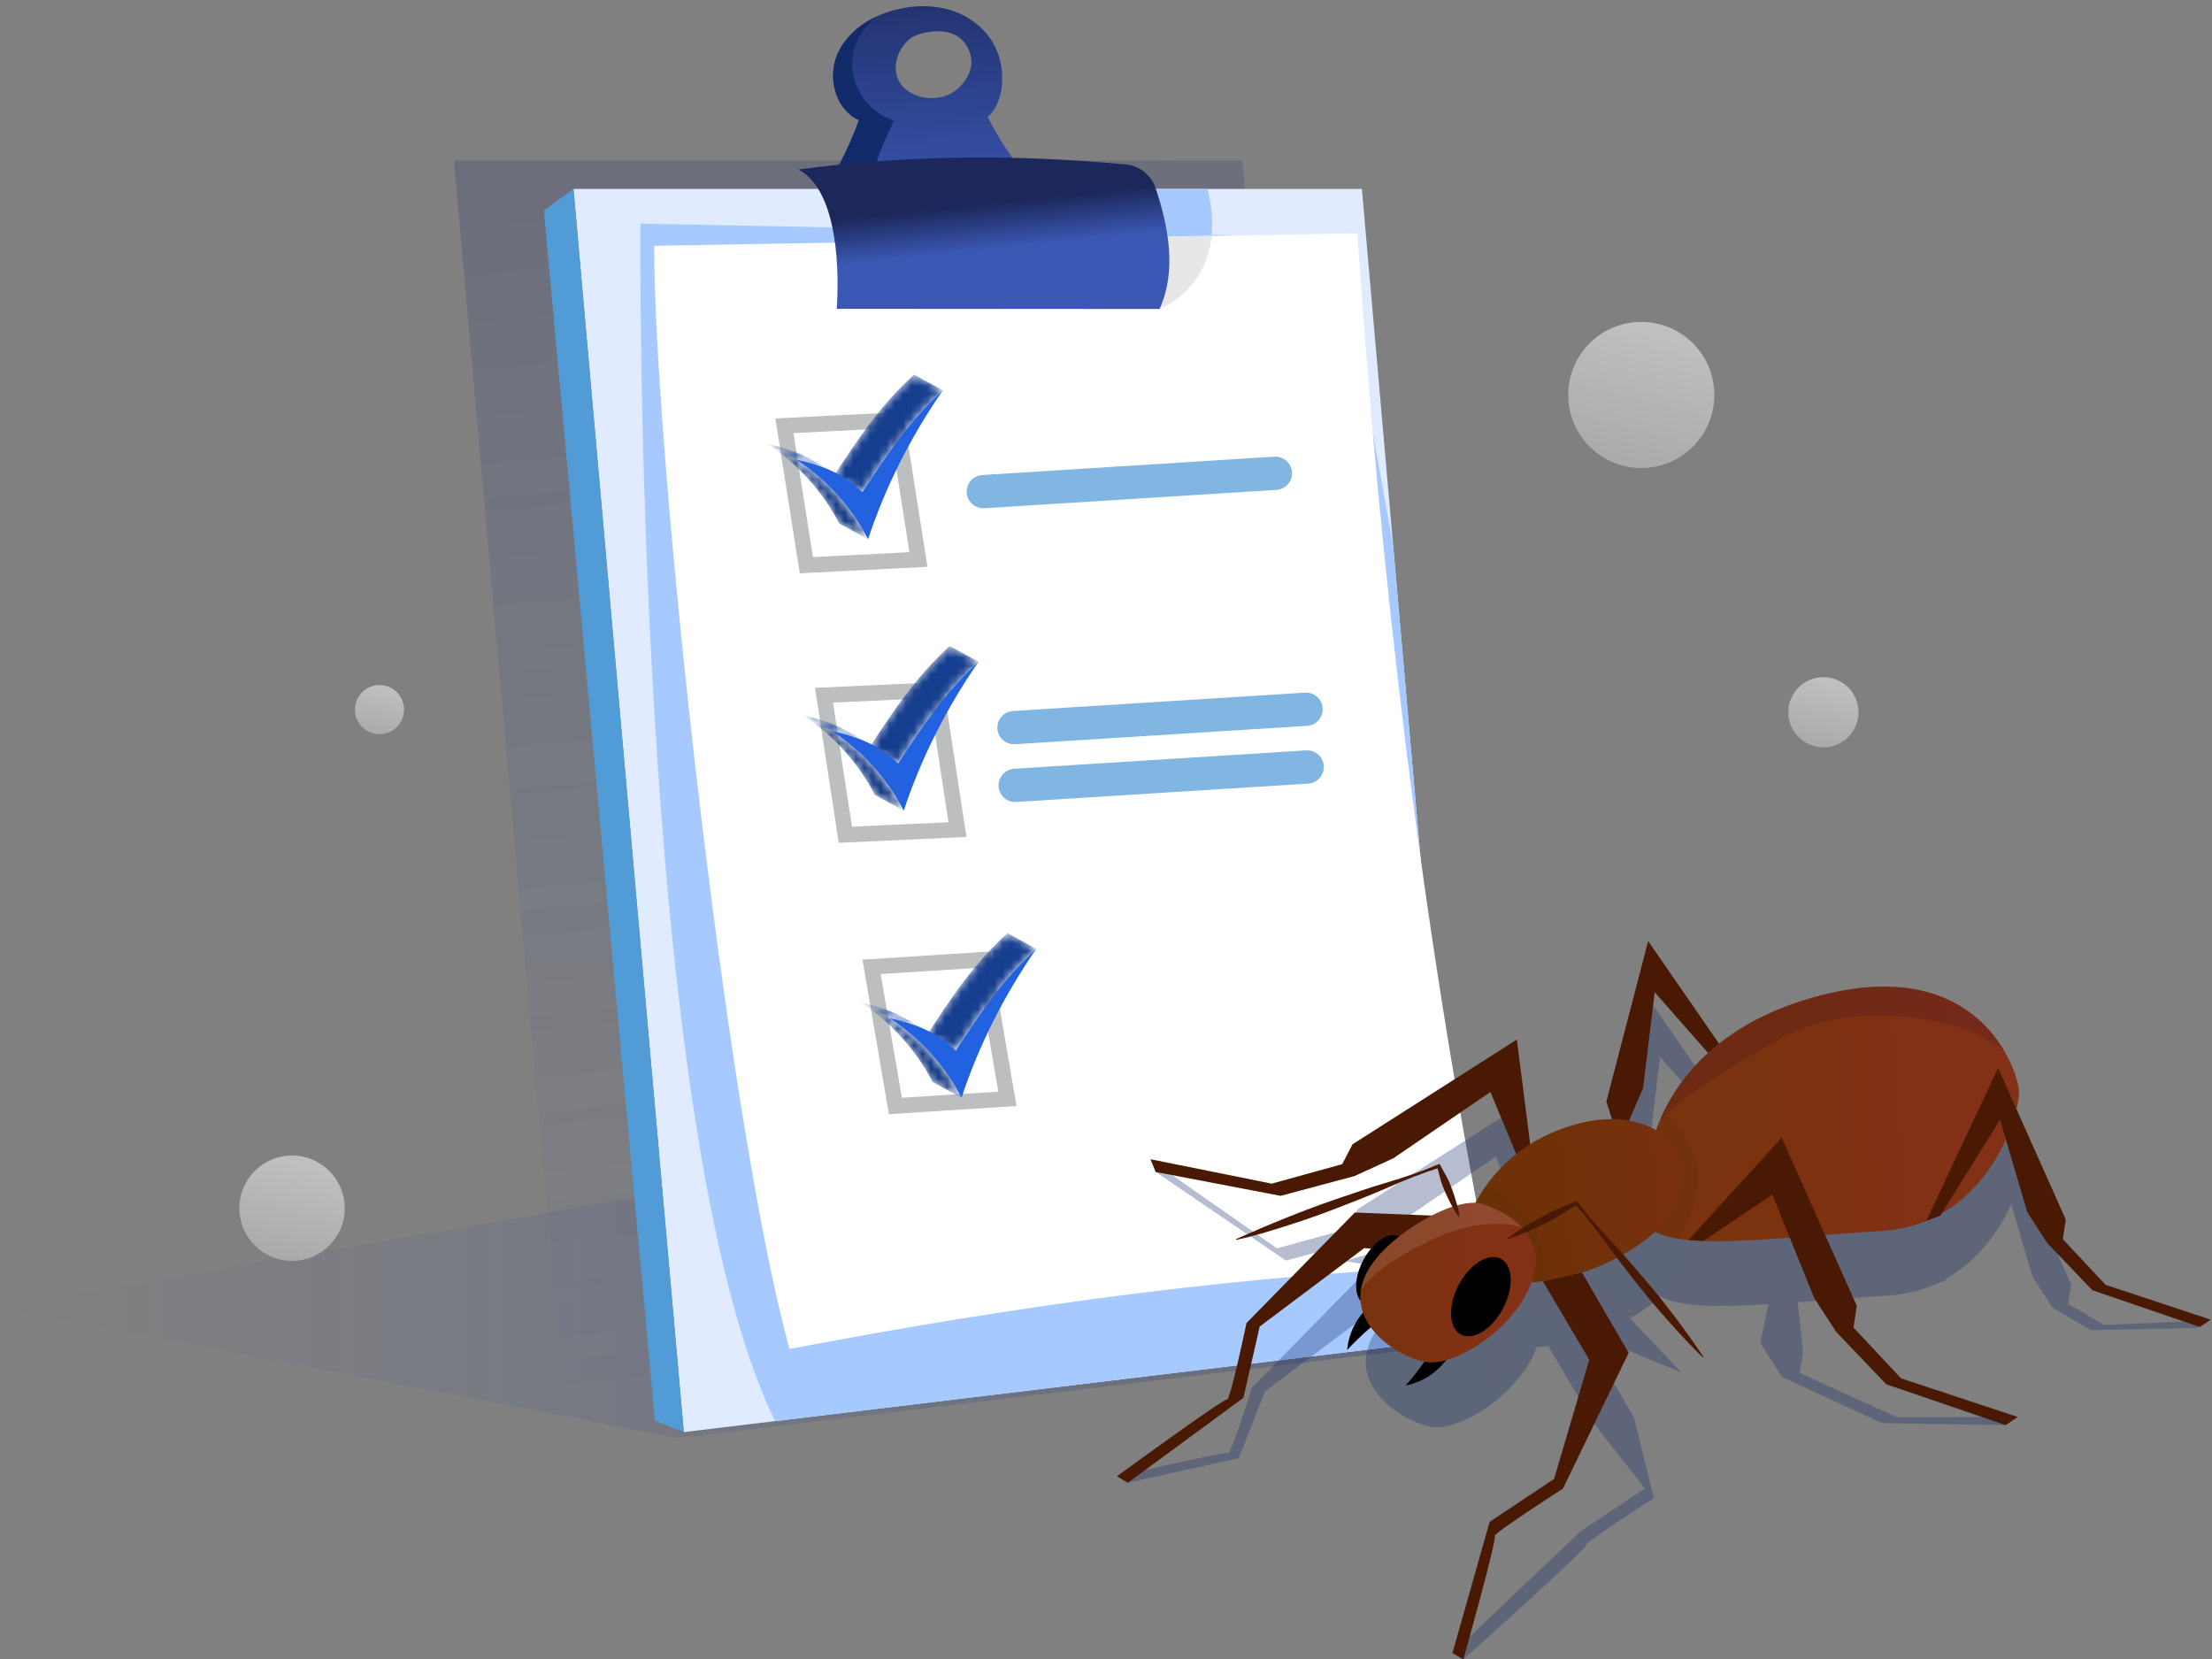 <?xml version="1.0" encoding="UTF-8"?>
<svg width="268px" height="201px" viewBox="0 0 268 201" version="1.1" xmlns="http://www.w3.org/2000/svg" xmlns:xlink="http://www.w3.org/1999/xlink">
    <rect x="0" y="0" width="268" height="201" fill="#808080" stroke="none"/>
    <!-- Generator: sketchtool 61.2 (101010) - https://sketch.com -->
    <title>976E9527-2A82-4362-A413-6B50034E9F53</title>
    <desc>Created with sketchtool.</desc>
    <defs>
        <linearGradient x1="99.808%" y1="50.001%" x2="0%" y2="50%" id="linearGradient-1">
            <stop stop-color="#233169" offset="0.099%"></stop>
            <stop stop-color="#3A57B3" stop-opacity="0" offset="100%"></stop>
        </linearGradient>
        <linearGradient x1="29.358%" y1="1.186%" x2="36.363%" y2="103.936%" id="linearGradient-2">
            <stop stop-color="#233169" stop-opacity="0.7" offset="0%"></stop>
            <stop stop-color="#3A57B3" stop-opacity="0" offset="100%"></stop>
        </linearGradient>
        <linearGradient x1="51.487%" y1="105.34%" x2="44.418%" y2="-33.854%" id="linearGradient-3">
            <stop stop-color="#3A57B3" offset="0%"></stop>
            <stop stop-color="#1C285C" offset="99.64%"></stop>
        </linearGradient>
        <linearGradient x1="51.487%" y1="60.955%" x2="44.418%" y2="33.4%" id="linearGradient-4">
            <stop stop-color="#3A57B3" offset="0%"></stop>
            <stop stop-color="#1C285C" offset="99.64%"></stop>
        </linearGradient>
        <path d="M3.53,14.352 L0.035,12.451 C2.984,7.951 5.641,3.879 9.795,0.112 L13.29,2.013 C9.137,5.781 6.479,9.852 3.53,14.352 Z" id="path-5"></path>
        <path d="M5.19,1.89 L8.685,3.791 C7.101,2.93 5.373,2.395 3.565,2.008 L0.07,0.106 C1.877,0.494 3.606,1.029 5.19,1.89 Z" id="path-7"></path>
        <path d="M12.289,11.663 L8.794,9.761 C6.867,6.013 3.821,2.549 0.07,0.107 L3.565,2.008 C7.317,4.45 10.363,7.914 12.289,11.663 Z" id="path-9"></path>
        <path d="M3.574,14.386 L0.079,12.485 C3.028,7.985 5.685,3.913 9.839,0.145 L13.334,2.047 C9.181,5.815 6.523,9.887 3.574,14.386 Z" id="path-11"></path>
        <path d="M5.234,1.924 L8.729,3.826 C7.145,2.964 5.417,2.429 3.609,2.042 L0.114,0.141 C1.921,0.527 3.65,1.062 5.234,1.924 Z" id="path-13"></path>
        <path d="M12.334,11.696 L8.838,9.795 C6.912,6.047 3.865,2.583 0.114,0.141 L3.609,2.042 C7.361,4.484 10.407,7.948 12.334,11.696 Z" id="path-15"></path>
        <path d="M3.809,14.538 L0.314,12.637 C3.262,8.137 5.92,4.065 10.073,0.297 L13.569,2.199 C9.416,5.967 6.758,10.039 3.809,14.538 Z" id="path-17"></path>
        <path d="M5.133,2.076 L8.628,3.978 C7.044,3.116 5.316,2.581 3.508,2.194 L0.013,0.293 C1.82,0.68 3.549,1.214 5.133,2.076 Z" id="path-19"></path>
        <path d="M12.232,11.848 L8.737,9.947 C6.811,6.198 3.764,2.734 0.013,0.293 L3.508,2.194 C7.26,4.636 10.306,8.1 12.232,11.848 Z" id="path-21"></path>
        <linearGradient x1="-0.129%" y1="47.025%" x2="101.513%" y2="52.681%" id="linearGradient-23">
            <stop stop-color="#7F2A2A" offset="15.67%"></stop>
            <stop stop-color="#4C3101" offset="61.22%"></stop>
        </linearGradient>
        <linearGradient x1="-77.91%" y1="27.028%" x2="61.073%" y2="52.157%" id="linearGradient-24">
            <stop stop-color="#7F2A2A" offset="15.67%"></stop>
            <stop stop-color="#4C3101" offset="61.22%"></stop>
        </linearGradient>
        <linearGradient x1="-0.688%" y1="46.564%" x2="100.452%" y2="52.945%" id="linearGradient-25">
            <stop stop-color="#7F2A2A" offset="15.67%"></stop>
            <stop stop-color="#4C3101" offset="61.22%"></stop>
        </linearGradient>
        <linearGradient x1="-102.092%" y1="34.408%" x2="81.542%" y2="53.198%" id="linearGradient-26">
            <stop stop-color="#7F2A2A" offset="15.67%"></stop>
            <stop stop-color="#4C3101" offset="61.22%"></stop>
        </linearGradient>
        <linearGradient x1="-0.822%" y1="46.357%" x2="100.417%" y2="53.986%" id="linearGradient-27">
            <stop stop-color="#7F2A2A" offset="15.67%"></stop>
            <stop stop-color="#4C3101" offset="61.22%"></stop>
        </linearGradient>
        <linearGradient x1="72.978%" y1="-39.252%" x2="1.174%" y2="239.61%" id="linearGradient-28">
            <stop stop-color="#FFFFFF" stop-opacity="0.7" offset="18.18%"></stop>
            <stop stop-color="#FFFFFF" stop-opacity="0.1" offset="99.73%"></stop>
        </linearGradient>
        <linearGradient x1="72.979%" y1="-39.246%" x2="1.178%" y2="239.608%" id="linearGradient-29">
            <stop stop-color="#FFFFFF" stop-opacity="0.7" offset="18.18%"></stop>
            <stop stop-color="#FFFFFF" stop-opacity="0.1" offset="99.73%"></stop>
        </linearGradient>
        <linearGradient x1="72.978%" y1="-39.243%" x2="1.179%" y2="239.607%" id="linearGradient-30">
            <stop stop-color="#FFFFFF" stop-opacity="0.7" offset="18.18%"></stop>
            <stop stop-color="#FFFFFF" stop-opacity="0.1" offset="99.73%"></stop>
        </linearGradient>
        <linearGradient x1="72.98%" y1="-39.247%" x2="1.179%" y2="239.611%" id="linearGradient-31">
            <stop stop-color="#FFFFFF" stop-opacity="0.7" offset="18.18%"></stop>
            <stop stop-color="#FFFFFF" stop-opacity="0.1" offset="99.73%"></stop>
        </linearGradient>
    </defs>
    <g id="Page-1" stroke="none" stroke-width="1" fill="none" fill-rule="evenodd">
        <g id="Plagas_Hormigas_Desktop-1366x768_9" transform="translate(-234, -730)">
            <g id="Desk-1" transform="translate(133, 730)">
                <g id="Hormigas" transform="translate(101, 0)">
                    <g id="Group-3" transform="translate(0, 0.749)">
                        <polygon id="Path" fill="url(#linearGradient-1)" fill-rule="nonzero" opacity="0.3" points="156.74 130.531 0 157.634 82.106 173.486 176.467 162.109 170.736 133.531"></polygon>
                        <polygon id="Path" fill="url(#linearGradient-2)" fill-rule="nonzero" opacity="0.3" points="54.997 18.698 150.518 18.698 162.725 157.937 68.364 169.314"></polygon>
                        <path d="M124.334,20.502 C122.5,18.342 120.93,15.958 119.672,13.419 C121.571,11.746 121.765,8.423 121.01,6.007 C120.254,3.591 118.247,1.668 115.892,0.738 C113.538,-0.192 110.879,-0.19 108.43,0.448 C105.457,1.222 102.6,3.079 101.418,5.914 C100.235,8.749 101.261,12.554 104.068,13.802 C102.69,17.564 100.835,21.28 98.248,24.339 C105.653,24.402 113.061,24.464 120.463,24.25 C121.671,24.215 122.949,24.151 123.95,23.476 C124.952,22.802 125.116,21.422 124.334,20.502 Z M115.649,10.3 C114.292,11.247 112.481,11.39 110.954,10.782 C110.064,10.426 109.236,9.798 108.822,8.902 C108.439,8.072 108.449,7.084 108.715,6.205 C108.995,5.282 109.579,4.48 110.316,3.898 C111.326,3.1 116.424,1.744 117.591,5.903 C118.05,7.54 117.005,9.351 115.649,10.3 Z" id="Shape" fill="url(#linearGradient-3)" fill-rule="nonzero"></path>
                        <path d="M104.408,24.384 C105.399,20.767 106.674,17.221 108.31,13.854 C105.446,12.982 103.302,10.141 103.248,7.148 C103.207,4.84 104.414,2.582 106.265,1.221 C104.144,2.202 102.308,3.781 101.418,5.914 C100.235,8.749 101.261,12.554 104.068,13.802 C102.691,17.564 100.835,21.28 98.248,24.339 C100.301,24.356 102.355,24.372 104.408,24.384 Z" id="Path" fill="#122B6B" fill-rule="nonzero"></path>
                        <polygon id="Path" fill="#E0EBFF" fill-rule="nonzero" points="69.481 22.144 165.002 22.144 177.209 161.383 82.848 172.76"></polygon>
                        <path d="M140.484,36.688 C140.484,36.688 149.104,33.494 146.31,22.143 L134.363,22.143 L140.484,36.688 Z" id="Path" fill="#A6CAFF" fill-rule="nonzero"></path>
                        <polygon id="Path" fill="#519BD6" fill-rule="nonzero" points="69.481 22.144 65.895 24.757 79.343 171.374 82.848 172.76"></polygon>
                        <path d="M177.209,161.383 L168.794,65.399 L162.068,28.012 L77.593,26.345 C77.593,26.345 76.678,136.303 93.905,171.427 L177.209,161.383 Z" id="Path" fill="#A6CAFF" fill-rule="nonzero"></path>
                        <path d="M79.257,29.037 C107.654,28.527 136.052,28.018 164.449,27.509 C167.29,69.466 172.214,111.278 180.357,152.536 C152.007,153.403 123.515,157.364 95.656,162.691 C87.879,134.445 79.257,54.09 79.257,29.037 Z" id="Path" fill="#FFFFFF" fill-rule="nonzero"></path>
                        <path d="M136.83,28.004 L140.484,36.688 C140.484,36.688 146.112,34.607 146.805,27.825 C143.479,27.885 140.154,27.944 136.83,28.004 Z" id="Path" fill="#E6E7E8" fill-rule="nonzero"></path>
                        <path d="M101.386,36.661 L140.484,36.688 C142.543,32.23 141.645,26.874 140.004,22.034 C139.466,20.45 138.061,19.326 136.396,19.172 C123.698,18 110.701,17.916 96.73,19.787 C101.084,22.079 101.772,30.384 101.386,36.661 Z" id="Path" fill="url(#linearGradient-4)" fill-rule="nonzero"></path>
                        <path d="M112.371,67.928 L96.899,68.712 L93.941,49.95 L109.413,49.166 L112.371,67.928 Z M98.494,66.747 L110.186,66.154 L107.818,51.131 L96.126,51.724 L98.494,66.747 Z" id="Shape" fill="#BCBEC0" fill-rule="nonzero"></path>
                        <path d="M117.094,100.653 L101.618,101.366 L98.746,82.591 L114.222,81.878 L117.094,100.653 Z M103.222,99.408 L114.917,98.87 L112.618,83.836 L100.923,84.375 L103.222,99.408 Z" id="Shape" fill="#BCBEC0" fill-rule="nonzero"></path>
                        <path d="M107.698,134.241 L104.495,115.519 L119.956,114.533 L123.159,133.254 L107.698,134.241 Z M106.703,117.264 L109.268,132.254 L120.951,131.509 L118.387,116.518 L106.703,117.264 Z" id="Shape" fill="#BCBEC0" fill-rule="nonzero"></path>
                        <g id="Group" transform="translate(97.209, 77.408)">
                            <g id="Clipped" transform="translate(8.062, 0)">
                                <mask id="mask-6" fill="white">
                                    <use xlink:href="#path-5"></use>
                                </mask>
                                <g id="SVGID_36_"></g>
                                <g id="Group" mask="url(#mask-6)" fill="#163E8F" fill-rule="nonzero">
                                    <path d="M6.737,3.216 L10.233,5.117 C8.885,6.643 7.69,8.22 6.543,9.855 C5.525,11.307 4.545,12.804 3.53,14.352 L0.035,12.451 C1.049,10.903 2.029,9.406 3.048,7.954 C4.194,6.319 5.389,4.742 6.737,3.216 Z M9.795,0.112 L13.29,2.013 C12.175,3.025 11.167,4.059 10.233,5.117 L6.737,3.215 C7.672,2.157 8.679,1.123 9.795,0.112 Z" id="Combined-Shape"></path>
                                </g>
                            </g>
                            <g id="Clipped" transform="translate(0, 8.398)">
                                <mask id="mask-8" fill="white">
                                    <use xlink:href="#path-7"></use>
                                </mask>
                                <g id="SVGID_38_"></g>
                                <g id="Group" mask="url(#mask-8)" fill-rule="nonzero">
                                    <path d="M3.565,2.008 L0.07,0.107 L0.653,0.238 L0.653,0.238 L1.229,0.38 C2.429,0.691 3.585,1.087 4.679,1.626 L8.174,3.527 C7.081,2.989 5.924,2.593 4.725,2.282 C4.342,2.182 3.956,2.092 3.565,2.008 Z" id="Combined-Shape" fill="#1A49A8"></path>
                                    <path d="M8.174,3.527 L4.679,1.626 C4.851,1.71 5.021,1.799 5.19,1.89 L8.685,3.791 C8.517,3.7 8.346,3.612 8.174,3.527" id="Path" fill="#18459E"></path>
                                </g>
                            </g>
                            <path d="M11.593,14.352 C14.541,9.852 17.199,5.781 21.352,2.013 C17.412,7.703 14.352,13.798 12.29,20.061 C10.363,16.312 7.317,12.849 3.565,10.407 C6.556,11.047 9.33,12.091 11.593,14.352 Z" id="Path" fill="#2261DF" fill-rule="nonzero"></path>
                            <g id="Clipped" transform="translate(0, 8.398)">
                                <mask id="mask-10" fill="white">
                                    <use xlink:href="#path-9"></use>
                                </mask>
                                <g id="SVGID_40_"></g>
                                <path d="M12.289,11.663 L8.794,9.761 C6.867,6.013 3.821,2.549 0.07,0.107 L3.565,2.008 C7.317,4.45 10.363,7.914 12.289,11.663" id="Path" fill="#143A85" fill-rule="nonzero" mask="url(#mask-10)"></path>
                            </g>
                        </g>
                        <g id="Group" transform="translate(92.842, 44.489)">
                            <g id="Clipped" transform="translate(8.062, 0)">
                                <mask id="mask-12" fill="white">
                                    <use xlink:href="#path-11"></use>
                                </mask>
                                <g id="SVGID_42_"></g>
                                <g id="Group" mask="url(#mask-12)" fill="#163E8F" fill-rule="nonzero">
                                    <path d="M9.839,0.145 L13.334,2.047 C12.405,2.89 11.55,3.749 10.75,4.624 L10.277,5.151 C8.929,6.677 7.734,8.254 6.587,9.889 C5.569,11.341 4.589,12.838 3.574,14.386 L0.079,12.485 C1.093,10.937 2.073,9.439 3.092,7.987 C4.238,6.353 5.433,4.775 6.781,3.249 L6.782,3.248 L7.255,2.723 C8.054,1.847 8.909,0.989 9.839,0.145 Z" id="Combined-Shape"></path>
                                </g>
                            </g>
                            <g id="Clipped" transform="translate(0, 8.398)">
                                <mask id="mask-14" fill="white">
                                    <use xlink:href="#path-13"></use>
                                </mask>
                                <g id="SVGID_44_"></g>
                                <g id="Group" mask="url(#mask-14)" fill-rule="nonzero">
                                    <path d="M3.609,2.042 L0.114,0.141 L0.697,0.271 L0.697,0.271 L1.273,0.414 C2.473,0.725 3.629,1.122 4.723,1.659 L8.218,3.561 C7.125,3.023 5.968,2.626 4.769,2.315 C4.386,2.216 4,2.126 3.609,2.042 Z" id="Combined-Shape" fill="#1A49A8"></path>
                                    <path d="M8.218,3.561 L4.723,1.659 C4.895,1.744 5.065,1.832 5.234,1.924 L8.729,3.826 C8.561,3.734 8.39,3.646 8.218,3.561" id="Path" fill="#18459E"></path>
                                </g>
                            </g>
                            <path d="M11.637,14.386 C14.585,9.886 17.243,5.814 21.396,2.047 C17.456,7.736 14.396,13.831 12.334,20.095 C10.407,16.346 7.361,12.882 3.609,10.44 C6.6,11.08 9.374,12.125 11.637,14.386 Z" id="Path" fill="#2261DF" fill-rule="nonzero"></path>
                            <g id="Clipped" transform="translate(0, 8.398)">
                                <mask id="mask-16" fill="white">
                                    <use xlink:href="#path-15"></use>
                                </mask>
                                <g id="SVGID_46_"></g>
                                <path d="M12.334,11.696 L8.838,9.795 C6.912,6.047 3.865,2.583 0.114,0.141 L3.609,2.042 C7.361,4.484 10.407,7.948 12.334,11.696" id="Path" fill="#143A85" fill-rule="nonzero" mask="url(#mask-16)"></path>
                            </g>
                        </g>
                        <g id="Group" transform="translate(104.263, 112.008)">
                            <g id="Clipped" transform="translate(7.726, 0)">
                                <mask id="mask-18" fill="white">
                                    <use xlink:href="#path-17"></use>
                                </mask>
                                <g id="SVGID_48_"></g>
                                <g id="Group" mask="url(#mask-18)" fill="#163E8F" fill-rule="nonzero">
                                    <path d="M6.822,10.041 C5.804,11.493 4.824,12.99 3.809,14.538 L0.314,12.637 C1.328,11.089 2.308,9.591 3.327,8.139 C4.473,6.505 5.668,4.928 7.016,3.401 C7.95,2.343 8.958,1.309 10.073,0.297 L13.569,2.199 C12.453,3.211 11.446,4.245 10.512,5.303 C9.164,6.829 7.969,8.406 6.822,10.041 Z" id="Combined-Shape"></path>
                                </g>
                            </g>
                            <g id="Clipped" transform="translate(0, 8.398)">
                                <mask id="mask-20" fill="white">
                                    <use xlink:href="#path-19"></use>
                                </mask>
                                <g id="SVGID_50_"></g>
                                <g id="Group" mask="url(#mask-20)" fill-rule="nonzero">
                                    <path d="M3.508,2.194 L0.013,0.293 L0.596,0.423 L0.596,0.423 L1.172,0.566 C2.372,0.877 3.528,1.273 4.622,1.812 L8.117,3.713 C7.024,3.175 5.867,2.778 4.668,2.467 C4.285,2.368 3.899,2.278 3.508,2.194 Z" id="Combined-Shape" fill="#1A49A8"></path>
                                    <path d="M8.117,3.713 L4.622,1.812 C4.794,1.896 4.964,1.984 5.133,2.076 L8.628,3.978 C8.459,3.886 8.289,3.798 8.117,3.713" id="Path" fill="#18459E"></path>
                                </g>
                            </g>
                            <path d="M11.535,14.538 C14.484,10.038 17.142,5.966 21.295,2.199 C17.354,7.888 14.295,13.984 12.232,20.246 C10.306,16.498 7.26,13.034 3.508,10.592 C6.499,11.232 9.273,12.277 11.535,14.538 Z" id="Path" fill="#2261DF" fill-rule="nonzero"></path>
                            <g id="Clipped" transform="translate(0, 8.398)">
                                <mask id="mask-22" fill="white">
                                    <use xlink:href="#path-21"></use>
                                </mask>
                                <g id="SVGID_52_"></g>
                                <path d="M12.232,11.848 L8.737,9.947 C6.811,6.198 3.764,2.734 0.013,0.293 L3.508,2.194 C7.26,4.636 10.306,8.1 12.232,11.848" id="Path" fill="#143A85" fill-rule="nonzero" mask="url(#mask-22)"></path>
                            </g>
                        </g>
                        <g id="Group" transform="translate(201, 157) scale(-1, 1) translate(-201, -157) translate(134, 113)" fill-rule="nonzero">
                            <g opacity="0.31" transform="translate(0.32, 8)" fill="#122B6B" id="Path">
                                <polygon points="81.225 27.969 83.249 12.041 103.164 24.732 104.413 27.14 112.956 29.5 128.072 18.943 127.661 20.242 111.879 30.976 102.938 28.589 98.22 26.429 86.457 18.392 82.798 27.189"></polygon>
                                <polygon points="55.708 16.953 67.347 0.11 72.413 19.568 71.667 21.849 75.874 28.167 87.739 34.418 86.293 35.078 74.174 28.538 69.716 21.979 67.957 17.926 66.549 6.309 57.506 16.597"></polygon>
                                <path d="M90.25,33.502 L102.881,32.999 L116.008,46.385 C116.008,46.385 118.532,54.47 118.905,54.298 C119.279,54.127 132.348,57.107 132.348,57.107 L131.032,57.894 L117.607,54.927 L114.408,46.811 L101.759,37.319 L87.985,38.22 L90.25,33.502 Z"></path>
                                <path d="M66.959,25.291 C66.959,25.291 65.137,11.357 46.121,6.61 C27.106,1.863 22.625,15.712 22.418,18.21 C22.211,20.709 26.071,34.483 39.107,35.235 C52.142,35.986 65.898,38.11 67.659,34.099 C69.42,30.088 66.959,25.291 66.959,25.291 Z"></path>
                                <g transform="translate(22.4, 5.44)" opacity="0.16">
                                    <path d="M44.559,19.851 C44.559,19.851 42.737,5.917 23.721,1.17 C4.706,-3.577 0.225,10.272 0.018,12.77 C-0.189,15.269 3.671,29.043 16.707,29.795 C29.742,30.546 43.498,32.67 45.259,28.659 C47.02,24.648 44.559,19.851 44.559,19.851 Z"></path>
                                </g>
                                <g transform="translate(61.12, 20.8)" opacity="0.16">
                                    <path d="M5.839,4.491 C5.839,4.491 5.592,2.633 4.361,0.046 C1.955,2.373 -0.077,4.838 0.159,8.356 C0.323,10.806 1.254,13.148 2.378,15.409 C4.547,15.09 6.035,14.446 6.539,13.299 C8.3,9.288 5.839,4.491 5.839,4.491 Z"></path>
                                </g>
                                <g transform="translate(24, 5.44)" opacity="0.16">
                                    <path d="M2.236,6.637 C5.354,4.908 9.132,4.079 12.75,3.81 C16.587,3.525 20.513,3.753 24.14,5.092 C26.715,6.042 29.063,7.445 31.375,8.843 C33.538,10.15 35.721,11.408 37.752,12.891 C39.173,13.928 40.56,15.046 41.858,16.245 C39.97,11.783 34.977,4.379 22.121,1.17 C9.049,-2.094 2.846,3.431 0.178,8.015 C0.817,7.515 1.497,7.047 2.236,6.637 Z"></path>
                                </g>
                                <path d="M89.099,33.682 C89.099,33.682 86.763,26.297 78.193,23.002 C69.623,19.707 65.133,23.493 64.159,24.874 C63.185,26.254 60.847,32.241 69.495,37.565 C78.142,42.889 86.716,41.688 87.812,40.318 C88.908,38.948 89.099,33.682 89.099,33.682 Z"></path>
                                <path d="M89.099,33.682 C89.099,33.682 86.763,26.297 78.193,23.002 C69.623,19.707 65.133,23.493 64.159,24.874 C63.185,26.254 60.847,32.241 69.495,37.565 C78.142,42.889 86.716,41.688 87.812,40.318 C88.908,38.948 89.099,33.682 89.099,33.682 Z" opacity="0.16"></path>
                                <path d="M87.085,29.903 C86.032,30.009 85.003,30.559 84.108,31.283 C83,32.178 82.053,33.295 81.342,34.521 C80.135,36.601 79.817,38.932 79.734,41.273 C83.987,41.847 87.173,41.116 87.812,40.318 C88.908,38.948 89.099,33.682 89.099,33.682 C89.099,33.682 88.559,32.008 87.085,29.903 Z" opacity="0.16"></path>
                                <path d="M87.82,31.855 C87.82,31.855 80.116,33.815 81.039,39.737 C81.963,45.659 89.295,51.03 93.527,51.164 C97.18,51.279 109.288,44.17 96.455,35.121 C94.423,33.688 90.637,31.528 87.82,31.855 Z"></path>
                                <path d="M87.82,31.855 C87.82,31.855 80.116,33.815 81.039,39.737 C81.963,45.659 89.295,51.03 93.527,51.164 C97.18,51.279 109.288,44.17 96.455,35.121 C94.423,33.688 90.637,31.528 87.82,31.855 Z" opacity="0.16"></path>
                                <path d="M93.996,36.512 C96.253,37.665 98.465,38.795 100.365,40.431 C101.049,41.02 101.62,41.684 102.133,42.383 C101.796,40.212 100.182,37.749 96.454,35.121 C94.423,33.688 90.637,31.528 87.82,31.854 C87.82,31.854 84.728,32.647 82.697,34.732 C86.438,33.787 90.57,34.763 93.996,36.512 Z" opacity="0.11"></path>
                                <path d="M87.63,41.65 C88.519,43.454 88.454,45.236 87.484,45.63 C86.515,46.024 85.008,44.882 84.119,43.078 C83.23,41.274 83.295,39.492 84.264,39.098 C85.234,38.703 86.74,39.846 87.63,41.65 Z"></path>
                                <polygon points="62.455 36.332 51.166 23.931 49.231 41.967 49.631 44.6 37.846 49.962 23.226 49.925 24.688 50.911 39.64 50.678 51.743 45.099 54.408 40.982 52.293 30.833 60.664 36.444"></polygon>
                                <polygon points="33.653 34.022 24.945 15.493 16.746 33.853 17.106 36.225 12.766 38.773 0.194 38.243 1.512 39.132 14.382 39.419 19.009 36.675 21.411 32.966 24.711 21.74 31.939 33.376"></polygon>
                                <path d="M75.354,40.278 L69.709,50.001 L67.3,59.749 C67.3,59.749 75.894,65.276 75.57,65.516 C75.245,65.757 90.38,79.302 90.38,79.302 L91.706,78.53 L76.186,63.784 L68.382,58.59 L74.479,50.842 L80.091,41.343 L75.354,40.278 Z"></path>
                                <polyline points="84.384 36.19 76.053 31.844 63.967 44.523"></polyline>
                                <path d="M90.25,33.502 L92.716,27.373 C92.716,27.373 102.995,30.556 104.762,31.035"></path>
                            </g>
                            <g id="Path">
                                <polygon fill="#491904" points="82.194 28.127 84.219 12.199 104.133 24.891 105.383 27.298 113.925 29.658 128.617 26.7 127.981 28.242 112.848 31.135 103.907 28.748 99.189 26.587 87.426 18.55 83.767 27.348"></polygon>
                                <polygon fill="#491904" points="56.677 17.112 68.316 0.268 73.382 19.727 72.637 22.007 76.844 28.325 88.708 34.577 87.262 35.236 75.144 28.696 70.685 22.138 68.927 18.084 67.519 6.468 58.475 16.756"></polygon>
                                <path d="M91.22,33.661 L103.85,33.158 L116.978,46.544 C116.978,46.544 118.957,55.976 119.33,55.805 C119.704,55.633 132.668,65.107 132.668,65.107 L131.352,65.894 L117.349,55.605 L115.377,46.969 L102.728,37.477 L88.955,38.378 L91.22,33.661 Z" fill="#491904"></path>
                                <path d="M67.929,25.449 C67.929,25.449 66.106,11.516 47.091,6.768 C28.076,2.021 23.594,15.87 23.388,18.369 C23.18,20.868 27.041,34.641 40.076,35.393 C53.112,36.145 66.867,38.268 68.628,34.258 C70.389,30.247 67.929,25.449 67.929,25.449 Z" fill="#843212"></path>
                                <path d="M67.929,25.449 C67.929,25.449 66.106,11.516 47.091,6.768 C28.076,2.021 23.594,15.87 23.388,18.369 C23.18,20.868 27.041,34.641 40.076,35.393 C53.112,36.145 66.867,38.268 68.628,34.258 C70.389,30.247 67.929,25.449 67.929,25.449 Z" fill="url(#linearGradient-23)" opacity="0.16"></path>
                                <path d="M67.929,25.449 C67.929,25.449 67.682,23.591 66.45,21.005 C64.045,23.332 62.012,25.797 62.248,29.315 C62.413,31.764 63.344,34.106 64.467,36.368 C66.636,36.049 68.124,35.405 68.628,34.258 C70.389,30.247 67.929,25.449 67.929,25.449 Z" fill="url(#linearGradient-24)" opacity="0.16"></path>
                                <path d="M27.206,12.235 C30.323,10.506 34.101,9.677 37.72,9.409 C41.556,9.124 45.483,9.351 49.11,10.69 C51.685,11.641 54.033,13.044 56.345,14.441 C58.508,15.748 60.691,17.007 62.722,18.489 C64.143,19.526 65.53,20.644 66.828,21.844 C64.94,17.381 59.947,9.978 47.091,6.768 C34.019,3.505 27.816,9.029 25.148,13.613 C25.786,13.113 26.466,12.645 27.206,12.235 Z" fill="#270128" opacity="0.16"></path>
                                <path d="M90.068,33.841 C90.068,33.841 87.732,26.455 79.162,23.16 C70.592,19.866 66.103,23.652 65.129,25.032 C64.155,26.412 61.816,32.399 70.464,37.723 C79.112,43.047 87.685,41.847 88.781,40.476 C89.878,39.107 90.068,33.841 90.068,33.841 Z" fill="#77310A"></path>
                                <path d="M90.068,33.841 C90.068,33.841 87.732,26.455 79.162,23.16 C70.592,19.866 66.103,23.652 65.129,25.032 C64.155,26.412 61.816,32.399 70.464,37.723 C79.112,43.047 87.685,41.847 88.781,40.476 C89.878,39.107 90.068,33.841 90.068,33.841 Z" fill="url(#linearGradient-25)" opacity="0.16"></path>
                                <path d="M88.055,30.062 C87.001,30.167 85.972,30.718 85.077,31.441 C83.97,32.336 83.023,33.454 82.312,34.679 C81.105,36.759 80.786,39.09 80.704,41.431 C84.956,42.005 88.143,41.275 88.781,40.476 C89.877,39.107 90.068,33.84 90.068,33.84 C90.068,33.84 89.529,32.166 88.055,30.062 Z" fill="url(#linearGradient-26)" opacity="0.16"></path>
                                <path d="M102.945,39.157 C104.062,41.434 103.91,43.717 102.605,44.258 C101.3,44.798 99.338,43.391 98.221,41.115 C97.104,38.838 97.256,36.555 98.561,36.014 C99.866,35.474 101.828,36.881 102.945,39.157 Z" fill="#000000"></path>
                                <path d="M91.655,49.059 C91.655,49.059 93.098,53.197 97.686,54.112 C97.686,54.112 93.9,49.816 94.208,48.508" fill="#000000"></path>
                                <path d="M100.383,43.292 C100.383,43.292 104.349,45.156 104.783,49.814 C104.783,49.814 100.903,45.603 99.57,45.774" fill="#000000"></path>
                                <path d="M88.789,32.013 C88.789,32.013 81.085,33.973 82.009,39.895 C82.932,45.818 90.265,51.188 94.496,51.322 C98.149,51.437 110.257,44.328 97.424,35.279 C95.393,33.847 91.607,31.686 88.789,32.013 Z" fill="#843212"></path>
                                <path d="M88.789,32.013 C88.789,32.013 81.085,33.973 82.009,39.895 C82.932,45.818 90.265,51.188 94.496,51.322 C98.149,51.437 110.257,44.328 97.424,35.279 C95.393,33.847 91.607,31.686 88.789,32.013 Z" fill="url(#linearGradient-27)" opacity="0.16"></path>
                                <path d="M94.965,36.67 C97.223,37.823 99.435,38.953 101.335,40.59 C102.018,41.178 102.589,41.842 103.103,42.541 C102.765,40.37 101.151,37.907 97.424,35.279 C95.393,33.847 91.607,31.686 88.789,32.013 C88.789,32.013 85.698,32.805 83.666,34.891 C87.408,33.945 91.54,34.921 94.965,36.67 Z" fill="#FFFFFF" opacity="0.11"></path>
                                <path d="M91.39,42.169 C92.646,44.74 92.406,47.352 90.855,48.003 C89.303,48.655 87.027,47.099 85.771,44.529 C84.515,41.958 84.755,39.346 86.306,38.694 C87.858,38.042 90.134,39.598 91.39,42.169 Z" fill="#000000"></path>
                                <polygon fill="#491904" points="63.425 36.491 52.136 24.089 43.036 44.467 43.435 47.1 37.676 53.248 23.546 57.925 25.008 58.911 39.469 53.964 45.548 47.599 48.213 43.482 53.262 30.992 61.634 36.602"></polygon>
                                <polygon fill="#491904" points="34.623 34.181 25.914 15.652 17.715 34.012 18.076 36.384 12.886 41.924 0.155 46.138 1.473 47.026 14.502 42.569 19.979 36.833 22.38 33.124 25.68 21.898 32.908 33.534"></polygon>
                                <path d="M76.324,40.437 L70.679,50.16 L78.634,66.599 C78.634,66.599 87.229,72.126 86.904,72.366 C86.58,72.607 90.7,87.302 90.7,87.302 L92.026,86.53 L87.52,70.634 L79.716,65.441 L75.449,51 L81.06,41.501 L76.324,40.437 Z" fill="#491904"></path>
                                <path d="M85.329,36.394 C84.571,36.155 83.84,35.862 83.116,35.557 C82.395,35.247 81.681,34.923 80.98,34.572 C80.274,34.234 79.585,33.861 78.917,33.449 C78.248,33.037 77.6,32.588 76.929,32.18 L77.177,32.13 C75.823,33.625 74.597,35.225 73.421,36.866 C72.25,38.512 70.997,40.09 69.752,41.674 C68.506,43.258 67.208,44.799 65.866,46.303 C64.527,47.811 63.155,49.291 61.706,50.708 L61.627,50.643 C62.737,48.948 63.925,47.316 65.145,45.711 C66.362,44.103 67.623,42.532 68.937,41.004 C70.251,39.476 71.557,37.942 72.945,36.476 C74.328,35.004 75.661,33.492 76.866,31.875 L76.956,31.755 L77.115,31.824 C77.832,32.141 78.572,32.416 79.292,32.729 C80.012,33.041 80.712,33.393 81.394,33.779 C82.082,34.153 82.757,34.553 83.424,34.967 C84.088,35.387 84.747,35.818 85.376,36.303 L85.329,36.394 Z" fill="#491904"></path>
                                <path d="M91.172,33.642 C91.251,33.08 91.384,32.54 91.53,32.005 C91.681,31.472 91.847,30.946 92.039,30.429 C92.222,29.909 92.431,29.4 92.685,28.909 C92.938,28.417 93.236,27.944 93.491,27.453 L93.59,27.263 L93.759,27.334 C95.764,28.187 97.827,28.881 99.915,29.506 C102.007,30.12 104.063,30.834 106.122,31.539 C108.181,32.242 110.217,33.008 112.235,33.823 C113.245,34.228 114.251,34.645 115.253,35.07 L118.249,36.374 L118.222,36.473 C116.073,36.013 113.994,35.363 111.917,34.704 C109.843,34.04 107.789,33.318 105.761,32.527 C103.732,31.738 101.701,30.954 99.709,30.068 C97.712,29.192 95.692,28.382 93.613,27.728 L93.881,27.61 C93.725,28.14 93.612,28.688 93.453,29.218 C93.297,29.748 93.095,30.261 92.867,30.763 C92.647,31.268 92.403,31.763 92.143,32.252 C91.877,32.739 91.6,33.22 91.268,33.68 L91.172,33.642 Z" fill="#491904"></path>
                            </g>
                        </g>
                        <line x1="119.136" y1="58.817" x2="154.523" y2="56.59" id="Path" stroke="#81B5E2" stroke-width="4.031" stroke-linecap="round" stroke-linejoin="round"></line>
                        <line x1="122.851" y1="87.407" x2="158.239" y2="85.18" id="Path" stroke="#81B5E2" stroke-width="4.031" stroke-linecap="round" stroke-linejoin="round"></line>
                        <line x1="122.992" y1="94.404" x2="158.379" y2="92.177" id="Path" stroke="#81B5E2" stroke-width="4.031" stroke-linecap="round" stroke-linejoin="round"></line>
                    </g>
                    <g id="Burbujas_1_-Copy" transform="translate(28.217, 39)" fill-rule="nonzero" opacity="0.7">
                        <circle id="Oval" fill="url(#linearGradient-28)" cx="17.76" cy="46.977" r="2.977"></circle>
                        <circle id="Oval" fill="url(#linearGradient-29)" cx="7.167" cy="107.384" r="6.384"></circle>
                        <circle id="Oval" fill="url(#linearGradient-30)" cx="192.7" cy="47.292" r="4.251"></circle>
                        <circle id="Oval" fill="url(#linearGradient-31)" cx="170.635" cy="8.852" r="8.852"></circle>
                    </g>
                </g>
            </g>
        </g>
    </g>
</svg>